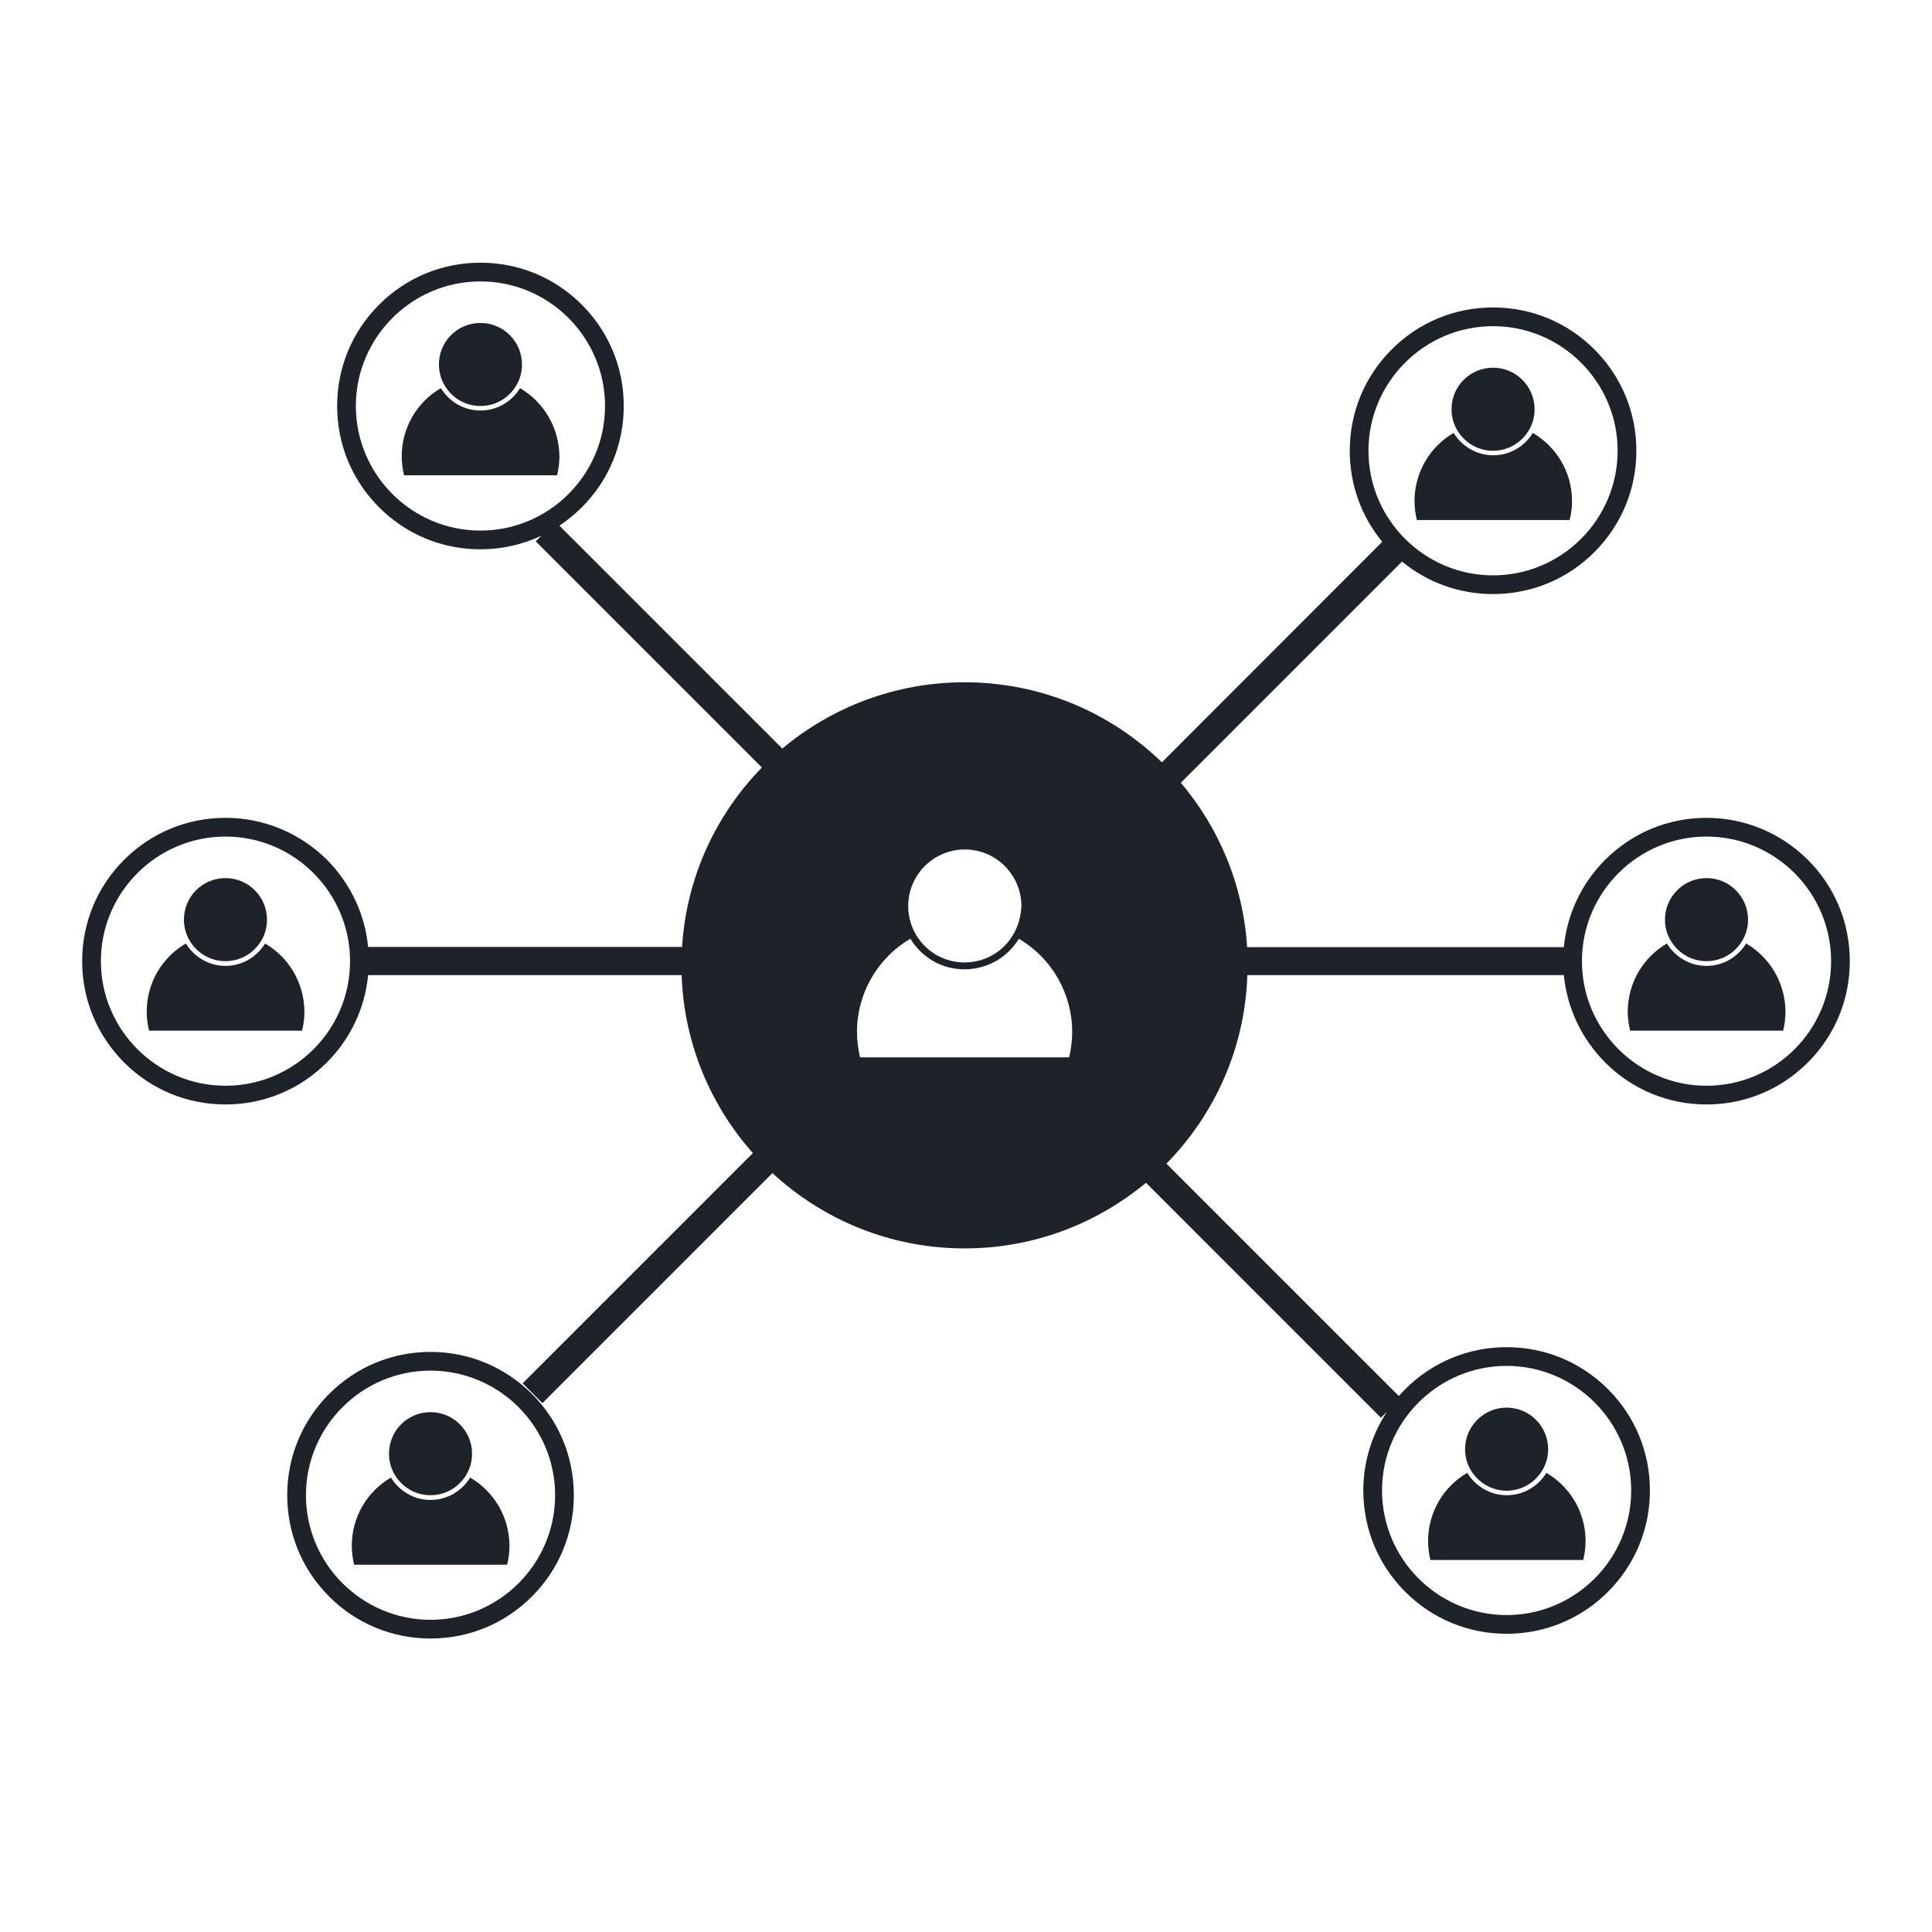 <svg xmlns="http://www.w3.org/2000/svg" xmlns:xlink="http://www.w3.org/1999/xlink" width="1080" zoomAndPan="magnify" viewBox="0 0 810 810" height="1080" preserveAspectRatio="xMidYMid meet" version="1.0"><defs><clipPath id="d395055608"><path d="M 34.051 110.137 L 775.801 110.137 L 775.801 685 L 34.051 685 Z M 34.051 110.137 " clip-rule="nonzero"/></clipPath><clipPath id="0ae9fa77e6"><path d="M 120 566 L 241 566 L 241 686.887 L 120 686.887 Z M 120 566 " clip-rule="nonzero"/></clipPath></defs><path fill="#1e2329" d="M 218.031 162.73 C 214.602 168.324 208.469 172.113 201.43 172.113 C 194.395 172.113 188.258 168.324 184.832 162.73 C 174.996 168.414 168.414 179.152 168.414 191.328 C 168.414 194.035 168.773 196.652 169.406 199.27 L 233.547 199.27 C 234.176 196.742 234.539 194.125 234.539 191.328 C 234.449 179.152 227.863 168.504 218.031 162.73 Z M 218.031 162.73 " fill-opacity="1" fill-rule="nonzero"/><path fill="#1e2329" d="M 201.43 170.219 C 207.746 170.219 213.25 166.883 216.316 161.828 C 217.938 159.215 218.84 156.145 218.84 152.809 C 218.84 143.246 211.082 135.398 201.43 135.398 C 191.777 135.398 184.02 143.156 184.02 152.809 C 184.02 156.145 184.922 159.215 186.547 161.828 C 189.613 166.883 195.117 170.219 201.43 170.219 Z M 201.43 170.219 " fill-opacity="1" fill-rule="nonzero"/><path fill="#1e2329" d="M 111.129 395.57 C 107.699 401.164 101.566 404.953 94.527 404.953 C 87.492 404.953 81.355 401.164 77.93 395.57 C 68.098 401.254 61.512 411.898 61.512 424.168 C 61.512 426.875 61.871 429.492 62.504 432.105 L 126.645 432.105 C 127.277 429.582 127.637 426.965 127.637 424.168 C 127.547 411.898 120.961 401.254 111.129 395.57 Z M 111.129 395.57 " fill-opacity="1" fill-rule="nonzero"/><path fill="#1e2329" d="M 94.527 402.969 C 100.844 402.969 106.348 399.629 109.414 394.578 C 111.039 391.961 111.938 388.895 111.938 385.559 C 111.938 375.996 104.18 368.145 94.527 368.145 C 84.875 368.145 77.117 375.906 77.117 385.559 C 77.117 388.895 78.02 391.961 79.645 394.578 C 82.711 399.629 88.215 402.969 94.527 402.969 Z M 94.527 402.969 " fill-opacity="1" fill-rule="nonzero"/><path fill="#1e2329" d="M 732.062 395.57 C 728.633 401.164 722.5 404.953 715.461 404.953 C 708.426 404.953 702.293 401.164 698.863 395.57 C 689.031 401.254 682.445 411.988 682.445 424.168 C 682.445 426.875 682.805 429.492 683.438 432.105 L 747.578 432.105 C 748.211 429.582 748.57 426.965 748.57 424.168 C 748.48 411.898 741.895 401.254 732.062 395.57 Z M 732.062 395.57 " fill-opacity="1" fill-rule="nonzero"/><path fill="#1e2329" d="M 715.461 402.969 C 721.777 402.969 727.281 399.629 730.348 394.578 C 731.973 391.961 732.875 388.895 732.875 385.559 C 732.875 375.996 725.117 368.145 715.461 368.145 C 705.898 368.145 698.051 375.906 698.051 385.559 C 698.051 388.895 698.953 391.961 700.578 394.578 C 703.645 399.629 709.148 402.969 715.461 402.969 Z M 715.461 402.969 " fill-opacity="1" fill-rule="nonzero"/><g clip-path="url(#d395055608)"><path fill="#1e2329" d="M 757.953 360.477 C 746.586 349.203 731.52 342.887 715.461 342.887 C 699.406 342.887 684.34 349.113 672.973 360.477 C 663.051 370.402 657.004 383.211 655.652 397.105 L 522.859 397.105 C 521.234 370.941 511.039 347.035 495.074 328.184 L 587.812 235.441 C 598.547 244.285 611.898 249.066 625.973 249.066 C 642.031 249.066 657.094 242.84 668.461 231.473 C 679.828 220.105 686.055 205.043 686.055 188.984 C 686.055 172.926 679.828 157.859 668.461 146.492 C 657.094 135.125 642.031 128.902 625.973 128.902 C 609.914 128.902 594.848 135.125 583.48 146.492 C 572.113 157.859 565.891 172.926 565.891 188.984 C 565.891 203.059 570.672 216.41 579.512 227.145 L 487.133 319.613 C 465.754 298.863 436.613 286.051 404.41 286.051 C 375.359 286.051 348.656 296.516 328 313.84 L 234.539 220.379 C 237.875 218.121 241.035 215.598 243.922 212.711 C 255.289 201.344 261.512 186.277 261.512 170.219 C 261.512 154.16 255.289 139.098 243.922 127.73 C 232.555 116.363 217.488 110.137 201.43 110.137 C 185.371 110.137 170.309 116.363 158.941 127.73 C 147.574 139.098 141.348 154.16 141.348 170.219 C 141.348 186.277 147.574 201.344 158.941 212.711 C 170.309 224.078 185.371 230.301 201.43 230.301 C 210.363 230.301 219.113 228.316 226.961 224.617 L 224.613 226.965 L 319.43 321.777 C 300.215 341.441 287.766 367.785 285.961 397.016 L 154.34 397.016 C 152.984 383.211 146.941 370.402 137.02 360.387 C 125.652 349.203 110.586 342.887 94.527 342.887 C 78.469 342.887 63.406 349.113 52.039 360.477 C 40.672 371.844 34.445 386.91 34.445 402.969 C 34.445 419.027 40.672 434.09 52.039 445.457 C 63.406 456.824 78.469 463.051 94.527 463.051 C 110.586 463.051 125.652 456.824 137.02 445.457 C 146.941 435.535 152.984 422.727 154.34 408.832 L 285.777 408.832 C 286.773 437.43 297.867 463.41 315.641 483.438 L 219.113 579.965 L 227.41 588.266 L 323.848 491.828 C 345.051 511.402 373.285 523.402 404.41 523.402 C 433.367 523.402 459.801 513.027 480.457 495.887 L 578.969 594.398 L 581.496 591.875 C 575.09 601.617 571.574 612.984 571.574 624.891 C 571.574 640.949 577.797 656.016 589.164 667.383 C 600.531 678.75 615.598 684.973 631.656 684.973 C 647.711 684.973 662.777 678.75 674.145 667.383 C 685.512 656.016 691.738 640.949 691.738 624.891 C 691.738 608.832 685.512 593.77 674.145 582.402 C 662.777 571.035 647.711 564.809 631.656 564.809 C 615.598 564.809 600.531 571.035 589.164 582.402 C 588.262 583.305 587.359 584.297 586.457 585.289 L 489.027 487.859 C 509.145 467.379 521.957 439.594 522.949 408.832 L 655.652 408.832 C 657.004 422.633 663.051 435.445 672.973 445.457 C 684.34 456.824 699.406 463.051 715.461 463.051 C 731.52 463.051 746.586 456.824 757.953 445.457 C 769.32 434.09 775.543 419.027 775.543 402.969 C 775.543 386.91 769.32 371.844 757.953 360.477 Z M 573.738 188.984 C 573.738 160.207 597.195 136.75 625.973 136.75 C 654.75 136.75 678.203 160.207 678.203 188.984 C 678.203 217.762 654.75 241.219 625.973 241.219 C 597.195 241.219 573.738 217.762 573.738 188.984 Z M 201.43 222.453 C 172.652 222.453 149.195 198.996 149.195 170.219 C 149.195 141.441 172.652 117.984 201.43 117.984 C 230.207 117.984 253.664 141.441 253.664 170.219 C 253.664 198.996 230.207 222.453 201.43 222.453 Z M 94.527 455.203 C 65.75 455.203 42.297 431.746 42.297 402.969 C 42.297 374.191 65.75 350.734 94.527 350.734 C 123.305 350.734 146.762 374.191 146.762 402.969 C 146.762 431.836 123.305 455.203 94.527 455.203 Z M 631.656 572.66 C 660.434 572.66 683.887 596.113 683.887 624.891 C 683.887 653.668 660.434 677.125 631.656 677.125 C 602.879 677.125 579.422 653.668 579.422 624.891 C 579.422 596.113 602.879 572.66 631.656 572.66 Z M 360.566 443.293 C 359.754 439.773 359.301 436.168 359.301 432.559 C 359.301 416.59 367.871 401.613 381.676 393.586 C 384.02 397.375 387.27 400.621 391.148 402.879 C 395.207 405.223 399.719 406.395 404.41 406.395 C 409.102 406.395 413.609 405.133 417.672 402.879 C 421.551 400.621 424.797 397.465 427.145 393.586 C 440.945 401.613 449.516 416.59 449.516 432.559 C 449.516 436.168 449.062 439.773 448.254 443.293 Z M 424.617 392.145 C 420.285 399.27 412.707 403.508 404.41 403.508 C 396.109 403.508 388.531 399.27 384.203 392.145 C 381.945 388.445 380.773 384.203 380.773 379.875 C 380.773 366.793 391.418 356.148 404.5 356.148 C 417.578 356.148 428.227 366.793 428.227 379.875 C 428.043 384.203 426.871 388.445 424.617 392.145 Z M 715.461 455.203 C 686.684 455.203 663.23 431.746 663.23 402.969 C 663.23 374.191 686.684 350.734 715.461 350.734 C 744.242 350.734 767.695 374.191 767.695 402.969 C 767.695 431.836 744.242 455.203 715.461 455.203 Z M 715.461 455.203 " fill-opacity="1" fill-rule="nonzero"/></g><path fill="#1e2329" d="M 658.086 218.031 C 658.719 215.508 659.078 212.891 659.078 210.094 C 659.078 197.914 652.492 187.27 642.66 181.496 C 639.234 187.09 633.098 190.879 626.062 190.879 C 619.023 190.879 612.891 187.09 609.461 181.496 C 599.629 187.18 593.043 197.914 593.043 210.094 C 593.043 212.801 593.406 215.418 594.035 218.031 Z M 658.086 218.031 " fill-opacity="1" fill-rule="nonzero"/><path fill="#1e2329" d="M 625.973 188.984 C 632.285 188.984 637.789 185.645 640.855 180.594 C 642.48 177.977 643.383 174.91 643.383 171.574 C 643.383 162.012 635.625 154.16 625.973 154.16 C 616.32 154.16 608.559 161.918 608.559 171.574 C 608.559 174.91 609.461 177.977 611.086 180.594 C 614.152 185.645 619.656 188.984 625.973 188.984 Z M 625.973 188.984 " fill-opacity="1" fill-rule="nonzero"/><path fill="#1e2329" d="M 197.102 619.48 C 193.672 625.07 187.539 628.859 180.5 628.859 C 173.465 628.859 167.328 625.07 163.902 619.48 C 154.07 625.164 147.484 635.898 147.484 648.078 C 147.484 650.781 147.844 653.398 148.477 656.016 L 212.617 656.016 C 213.25 653.488 213.609 650.871 213.609 648.078 C 213.52 635.809 206.934 625.164 197.102 619.48 Z M 197.102 619.48 " fill-opacity="1" fill-rule="nonzero"/><path fill="#1e2329" d="M 180.5 626.875 C 186.816 626.875 192.32 623.539 195.387 618.488 C 197.012 615.871 197.91 612.805 197.91 609.465 C 197.91 599.902 190.152 592.055 180.5 592.055 C 170.848 592.055 163.09 599.812 163.09 609.465 C 163.09 612.805 163.992 615.871 165.617 618.488 C 168.684 623.539 174.188 626.875 180.5 626.875 Z M 180.5 626.875 " fill-opacity="1" fill-rule="nonzero"/><g clip-path="url(#0ae9fa77e6)"><path fill="#1e2329" d="M 180.5 566.793 C 164.441 566.793 149.379 573.02 138.012 584.387 C 126.645 595.754 120.418 610.82 120.418 626.875 C 120.418 642.934 126.645 658 138.012 669.367 C 149.379 680.734 164.441 686.957 180.5 686.957 C 196.559 686.957 211.625 680.734 222.992 669.367 C 234.359 658 240.582 642.934 240.582 626.875 C 240.582 610.82 234.359 595.754 222.992 584.387 C 211.625 573.109 196.559 566.793 180.5 566.793 Z M 180.5 679.109 C 151.723 679.109 128.27 655.652 128.27 626.875 C 128.27 598.098 151.723 574.645 180.5 574.645 C 209.277 574.645 232.734 598.098 232.734 626.875 C 232.734 655.652 209.277 679.109 180.5 679.109 Z M 180.5 679.109 " fill-opacity="1" fill-rule="nonzero"/></g><path fill="#1e2329" d="M 663.77 654.031 C 664.402 651.504 664.762 648.887 664.762 646.09 C 664.762 633.914 658.176 623.27 648.344 617.496 C 644.918 623.086 638.781 626.875 631.746 626.875 C 624.707 626.875 618.574 623.086 615.145 617.496 C 605.312 623.176 598.727 633.914 598.727 646.09 C 598.727 648.797 599.09 651.414 599.719 654.031 Z M 663.77 654.031 " fill-opacity="1" fill-rule="nonzero"/><path fill="#1e2329" d="M 631.656 624.98 C 637.969 624.98 643.473 621.645 646.539 616.594 C 648.164 613.977 649.066 610.91 649.066 607.57 C 649.066 598.008 641.309 590.16 631.656 590.16 C 622.094 590.16 614.242 597.918 614.242 607.57 C 614.242 610.91 615.145 613.977 616.77 616.594 C 619.836 621.555 625.34 624.98 631.656 624.98 Z M 631.656 624.98 " fill-opacity="1" fill-rule="nonzero"/></svg>